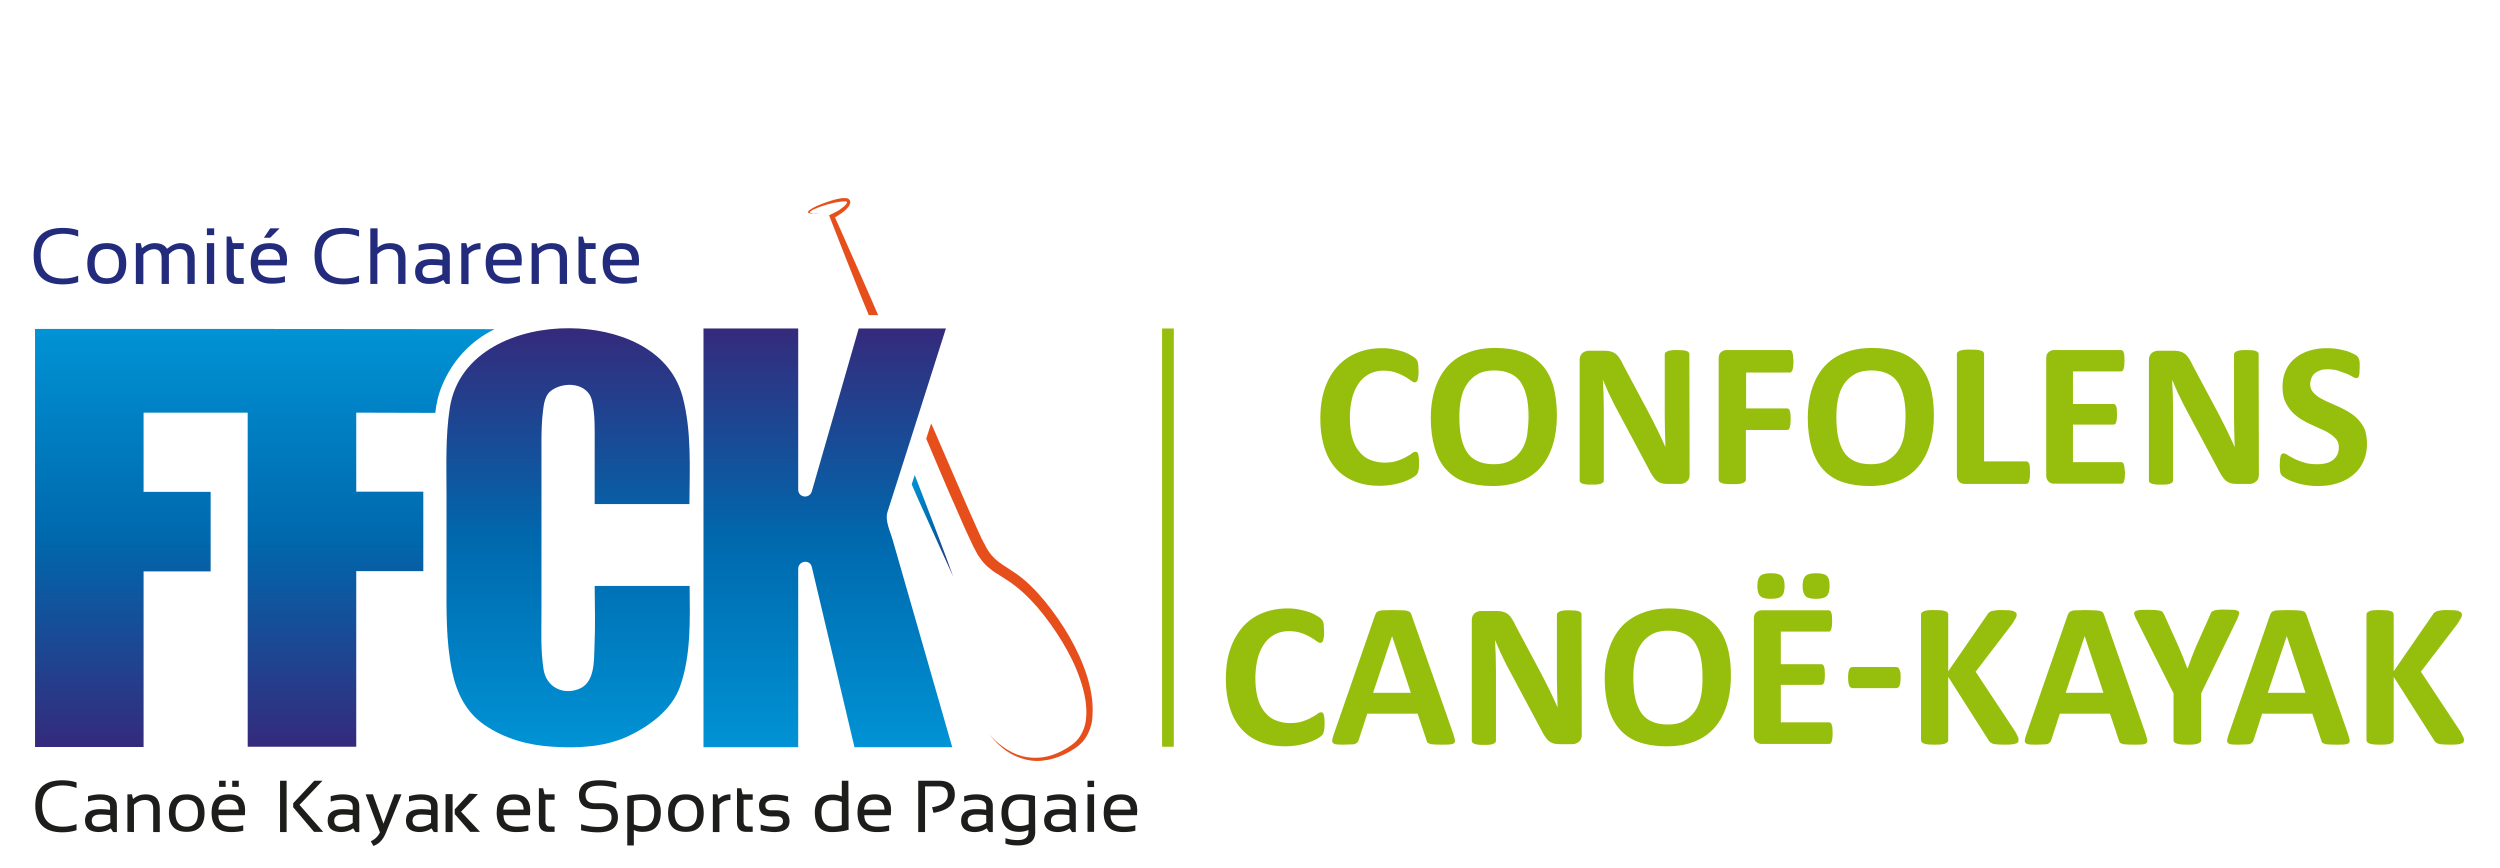 <svg xmlns="http://www.w3.org/2000/svg" xmlns:xlink="http://www.w3.org/1999/xlink" xmlns:v="https://vecta.io/nano" viewBox="0 0 1066 370.1" width="1066" height="370">
  <style><![CDATA[.F{overflow:visible}]]></style>
  <path d="M495.5 140.1h5v178.4h-5z" fill="#96be0d"/>
  <linearGradient id="A" gradientUnits="userSpaceOnUse" x1="60.23" y1="318.51" x2="60.23" y2="140.29">
    <stop offset="0" stop-color="#352a7c"/>
    <stop offset=".5" stop-color="#0068ad"/>
    <stop offset="1" stop-color="#0093d5"/>
  </linearGradient>
  <path d="M14.8 140.3h90.9V176H61.1v33.8h28.6v33.9H61.1v74.9H14.8V140.3h0z" fill="url(#A)"/>
  <linearGradient id="B" gradientUnits="userSpaceOnUse" x1="158.095" y1="318.51" x2="158.095" y2="140.29">
    <stop offset="0" stop-color="#352a7c"/>
    <stop offset=".5" stop-color="#0068ad"/>
    <stop offset="1" stop-color="#0093d5"/>
  </linearGradient>
  <path d="M151.8 176l33.7.1c.5-4.2 1.4-8.3 3.1-12.1 4-9.5 11-17.5 20.1-22.5.7-.4 1.4-.7 2.1-1.1l-105.3-.1v178.2h46.3v-74.9h28.6v-33.9h-28.6V176h0z" fill="url(#B)"/>
  <linearGradient id="C" gradientUnits="userSpaceOnUse" x1="352.965" y1="140.12" x2="352.965" y2="318.73">
    <stop offset="0" stop-color="#352a7c"/>
    <stop offset=".5" stop-color="#0068ad"/>
    <stop offset="1" stop-color="#0093d5"/>
  </linearGradient>
  <path d="M406 318.7l-25.4-88.4c-1-3.6-3.4-8.2-2.2-12l8.3-26 16.6-52.2h-37.2l-20 69.5c-1 3.3-5.8 2.7-5.8-.8v-68.7h-40.4v178.6h40.4v-76.1c0-3.4 5-4.2 5.8-.8l18.2 76.9H406h0z" fill="url(#C)"/>
  <linearGradient id="D" gradientUnits="userSpaceOnUse" x1="242.221" y1="140.128" x2="242.221" y2="318.726">
    <stop offset="0" stop-color="#352a7c"/>
    <stop offset=".5" stop-color="#0068ad"/>
    <stop offset="1" stop-color="#0093d5"/>
  </linearGradient>
  <path d="M289.8 293.1c-3.4 9.5-12.8 16.5-21.6 20.7-10 4.8-21.6 5.4-32.5 4.7-10.4-.6-20.6-3.4-29.2-9.3-7.9-5.4-11.9-13.7-13.8-22.8-2.7-12.9-2.4-26.3-2.4-39.5v-35.6c0-12.4-.5-25 1.4-37.3 3.8-24.3 29.2-34.2 51.1-34 19.9.1 42.6 8.2 48.2 29.2 3.9 14.7 3 30.6 2.9 45.8h-40.4v-25.9c0-6 .2-12.2-1.1-18.1-1.8-7.9-12.2-8.5-17.7-4.2-2.3 1.8-2.9 5.4-3.2 8.1-.6 4.6-.7 9.2-.7 13.8v71.9c0 8.3-.4 16.7.9 24.9 1.1 7.4 8.2 11.2 15.2 8.3 6.6-2.7 6.3-11.7 6.5-17.6.4-8.7.2-17.5.1-26.3H294c.1 14.3.7 29.7-4.2 43.2h0z" fill="url(#D)"/>
  <linearGradient id="E" gradientUnits="userSpaceOnUse" x1="410.19" y1="226.359" x2="385.81" y2="222.109">
    <stop offset="0" stop-color="#352a7c"/>
    <stop offset=".5" stop-color="#0068ad"/>
    <stop offset="1" stop-color="#0093d5"/>
  </linearGradient>
  <path d="M391.4 212.8l7.5 16.6 3.7 8.2 3.8 8.3-3.1-8.5-3.2-8.5-6.5-17-3.6-9.3-1.3 4z" fill="url(#E)"/>
  <path d="M345.4 91c.2.1.4.1.5.1l2.1.2c.7-.1 1.5-.4 1.7-1-.3.7-1.1.9-1.8.9s-1.4-.1-2-.3c-.2-.1-.3-.1-.5-.2-.1-.1-.2-.1-.2-.2.1-.2.4-.4.7-.6.6-.4 1.2-.7 1.8-.9 2.5-1.1 5.2-1.9 7.9-2.5 1.3-.3 2.7-.5 4-.6h.9c.2 0 .5.1.6.2v.1.2c0 .2-.1.4-.3.6-.3.5-.8.9-1.3 1.3l-1.6 1.2c-.6.4-1.1.7-1.8 1-.6.3-1.2.7-1.8.9l-.8.4.3.9 6.5 16.6 6.6 16.6 3.5 8.5h4l-4.3-9.9-7.2-16.3-6.9-15.5c.4-.2.7-.4 1-.6l1.8-1.2a11.51 11.51 0 0 0 1.7-1.4c.5-.5 1.1-1 1.5-1.7.2-.4.4-.8.5-1.3 0-.3 0-.6-.1-.8a.76.76 0 0 0-.2-.4c-.1-.2-.3-.3-.4-.4-.5-.4-1-.4-1.4-.4h-1.2c-1.5.2-2.9.5-4.2.9-2.7.8-5.4 1.8-7.9 3-.6.3-1.2.7-1.8 1.1-.3.2-.6.4-.8.9 0 .1 0 .3.1.4.6.1.7.2.8.2h0zm16-4.8h0 0z" fill="#e64e1b"/>
  <linearGradient id="F" gradientUnits="userSpaceOnUse" x1="370.621" y1="84.657" x2="289.991" y2="70.607">
    <stop offset="0" stop-color="#352a7c"/>
    <stop offset=".5" stop-color="#0068ad"/>
    <stop offset="1" stop-color="#0093d5"/>
  </linearGradient>
  <use xlink:href="#M" fill="url(#F)" href="#G"/>
  <defs>
    <path id="G" d="M299.1 55.2c.9 2.8 2 5.6 3.3 8.3l4.2 7.9a72.89 72.89 0 0 0 4.9 7.4l5.5 7c.9 1.1 2 2.2 3 3.3s2.1 2.1 3.3 3.1c2.2 2 4.7 3.8 7.2 5.5 2.5 1.6 4.9 3.1 6.7 4.8 1.9 1.7 3.2 3.9 4.4 6.4l.4.6-.1-.1.1.2c.1.1.1.3.2.4.1.3.3.6.5 1l1 2 1.9 4.1 3.7 8.3 7.2 16.6 1.7 3.9 2-6.8-6.7-15.7-3.6-8.3-1.9-4.2-1-2.1-.5-1.1c-.1-.2-.2-.3-.3-.6l-.2-.3c0-.1-.1-.1-.1-.2-.6-1.3-1.3-2.7-2.2-3.9a27.62 27.62 0 0 0-3.1-3.7c-2.4-2.2-5-3.8-7.4-5.3-2.4-1.6-4.6-3.2-6.7-5l-3-2.9-2.9-3.1c-1.9-2.1-3.6-4.3-5.3-6.6l-4.8-7c-1.5-2.4-2.9-4.9-4.1-7.4l-3.4-7.8c-1.9-5.3-3.2-10.9-3.1-16.4 0-2.8.5-5.5 1.4-8.1s2.3-4.9 4.2-7c2-2 4.1-4 6.4-5.6s4.9-2.9 7.6-3.3c1.4-.2 2.8-.1 4.1.4 1.3.4 2.5 1.2 3.5 2.2 2.1 1.9 3.6 4.5 4.5 7.2-.8-2.8-2.1-5.5-4.1-7.7-1-1.1-2.3-2-3.7-2.6s-3-.8-4.5-.7c-3.1.2-5.9 1.5-8.4 3.1s-4.8 3.5-7 5.5c-.5.5-1.1 1-1.6 1.6s-1 1.2-1.4 1.8c-.9 1.3-1.6 2.6-2.2 4-1.2 2.8-1.8 5.9-2 8.9s0 6.1.5 9c.3 3.2 1 6.1 1.9 9h0z"/>
    <path id="H" d="M139.6 350c0-3.3 2.2-4.9 6.5-4.9 1.4 0 2.8.1 4.2.3v-1.5c0-1.8-1.4-2.8-4.3-2.8-1.6 0-3.3.2-5.1.8v-2.3c1.7-.5 3.4-.8 5.1-.8 4.8 0 7.1 1.7 7.1 5v11.1h-1.6l-1-1.6c-1.6 1.1-3.3 1.6-5.2 1.6-3.8-.1-5.7-1.7-5.7-4.9h0zm6.5-2.6c-2.4 0-3.7.9-3.7 2.6s1 2.6 2.9 2.6 3.6-.5 5-1.6v-3.3c-1.4-.2-2.8-.3-4.2-.3h0z"/>
    <path id="I" d="M219.1 338.8c4.6 0 6.9 2.3 6.9 6.8l-.1 2.1h-11.3c0 3.3 1.9 4.9 5.7 4.9 1.8 0 3.4-.2 4.9-.6v2.3c-1.4.4-3.1.6-5.2.6-5.5 0-8.3-2.7-8.3-8.2s2.5-7.9 7.4-7.9h0zm-4.6 6.5h8.7c-.1-2.8-1.4-4.2-4.1-4.2-2.9 0-4.4 1.4-4.6 4.2z"/>
    <path id="J" d="M663.9 177.2c0 4.7-.6 8.9-1.8 12.7s-2.9 6.9-5.2 9.5-5.2 4.6-8.6 5.9-7.4 2-11.8 2-8.3-.6-11.6-1.7-6-2.9-8.2-5.3-3.8-5.4-4.9-9.1-1.7-8-1.7-13c0-4.6.6-8.7 1.8-12.4s2.9-6.8 5.2-9.4 5.2-4.6 8.6-5.9c3.4-1.4 7.4-2.1 11.9-2.1s8.1.6 11.4 1.7 6 2.9 8.3 5.3 3.9 5.4 5 9c1 3.6 1.6 7.9 1.6 12.8h0zm-12.1.6c0-3-.2-5.7-.7-8.1s-1.3-4.5-2.4-6.3-2.6-3.1-4.5-4-4.2-1.4-7-1.4-5.2.5-7.1 1.6-3.4 2.5-4.6 4.3-2 3.9-2.5 6.3-.7 4.9-.7 7.6c0 3.1.2 5.9.7 8.4s1.3 4.6 2.4 6.4 2.6 3.1 4.5 4 4.2 1.4 7.1 1.4 5.2-.5 7.1-1.6 3.4-2.5 4.6-4.3 2-3.9 2.5-6.4c.3-2.6.6-5.2.6-7.9h0z"/>
  </defs>
  <clipPath id="K">
    <use xlink:href="#G"/>
  </clipPath>
  <g clip-path="url(#K)">
    <use xlink:href="#M" fill="url(#F)" href="#G"/>
    <image width="360" height="548" transform="matrix(.11 0 0 .11 280.037 5.94)" class="F"/>
    <image width="342" height="467" transform="matrix(.11 0 0 .11 280.725 7.94)" class="F"/>
    <image width="346" height="477" transform="matrix(.11 0 0 .11 280.605 6.82)" class="F"/>
    <image width="390" height="443" transform="matrix(.111 0 0 .111 280.465 2.42)" class="F"/>
  </g>
  <defs>
    <path id="L" d="M465.6 297.9c-.4-3.1-1.1-6.2-2-9.2-1.9-6-4.5-11.7-7.6-17.1s-6.7-10.5-10.6-15.3c-2-2.4-4.1-4.7-6.4-6.9s-4.8-4.2-7.5-5.9c-2.6-1.8-5.2-3.2-7.2-5.1-2-1.8-3.5-4.1-4.7-6.7l-.4-.6.1.1-.1-.2c-.1-.1-.1-.3-.2-.4-.1-.3-.3-.6-.5-.9l-.9-2-1.8-4-3.6-8.1-7.1-16.4-7.1-16.4-1-2.2-2.1 6.5 5.9 13.9 3.5 8.2 3.6 8.2 3.6 8.2 1.9 4.1 1 2.1c.2.4.3.7.5 1.1.1.2.2.3.3.6l.2.3c0 .1.1.1.1.2.7 1.4 1.4 2.8 2.4 4.1 1 1.4 2.1 2.7 3.4 3.8s2.6 2.1 3.9 2.9l3.9 2.5c2.5 1.6 4.8 3.4 7 5.4s4.2 4.1 6.2 6.4c3.9 4.6 7.4 9.5 10.6 14.6 3.1 5.1 5.8 10.5 7.7 16.2 1 2.8 1.7 5.7 2.2 8.6.4 2.9.6 5.9.2 8.7-.4 2.9-1.5 5.6-3.2 7.8s-4.3 3.8-6.9 5.2-5.5 2.4-8.4 2.8-6 .2-8.8-.5c-2.9-.8-5.6-2.2-8.1-4s-4.7-3.9-6.5-6.3c1.7 2.5 3.8 4.8 6.2 6.8s5.1 3.5 8.1 4.5 6.2 1.4 9.3 1c3.1-.3 6.2-1.3 9-2.6 1.4-.7 2.8-1.4 4.1-2.3.6-.4 1.4-.9 2-1.4a13.65 13.65 0 0 0 1.7-1.7c2.2-2.5 3.5-5.6 4.1-8.8.4-3.4.4-6.6 0-9.8h0z"/>
  </defs>
  <clipPath id="M">
    <use xlink:href="#L"/>
  </clipPath>
  <g clip-path="url(#M)">
    <path d="M465.6 297.9c-.4-3.1-1.1-6.2-2-9.2-1.9-6-4.5-11.7-7.6-17.1s-6.7-10.5-10.6-15.3c-2-2.4-4.1-4.7-6.4-6.9s-4.8-4.2-7.5-5.9c-2.6-1.8-5.2-3.2-7.2-5.1-2-1.8-3.5-4.1-4.7-6.7l-.4-.6.1.1-.1-.2c-.1-.1-.1-.3-.2-.4-.1-.3-.3-.6-.5-.9l-.9-2-1.8-4-3.6-8.1-7.1-16.4-7.1-16.4-1-2.2-2.1 6.5 5.9 13.9 3.5 8.2 3.6 8.2 3.6 8.2 1.9 4.1 1 2.1c.2.4.3.7.5 1.1.1.2.2.3.3.6l.2.3c0 .1.1.1.1.2.7 1.4 1.4 2.8 2.4 4.1 1 1.4 2.1 2.7 3.4 3.8s2.6 2.1 4 2.9l3.9 2.5c2.5 1.6 4.8 3.4 7 5.4s4.2 4.1 6.2 6.4c3.9 4.6 7.4 9.5 10.5 14.6s5.8 10.5 7.7 16.2c1 2.8 1.7 5.7 2.2 8.6.4 2.9.6 5.9.2 8.7-.4 2.9-1.5 5.6-3.2 7.8s-4.3 3.8-6.9 5.2-5.5 2.4-8.4 2.8-6 .2-8.8-.6c-2.9-.8-5.6-2.2-8.1-4s-4.7-3.9-6.5-6.3c1.7 2.5 3.8 4.8 6.2 6.8s5.1 3.5 8.1 4.5 6.2 1.4 9.3 1c3.1-.3 6.2-1.3 9-2.6 1.4-.7 2.8-1.4 4.1-2.3.6-.4 1.4-.9 2-1.4s1.2-1.1 1.8-1.7c2.2-2.5 3.5-5.6 4.1-8.8.3-3.3.3-6.6-.1-9.7h0z" fill="#e64e1b"/>
    <image width="350" height="571" transform="matrix(.11 0 0 .11 442.794 269.85)" class="F"/>
    <image width="347" height="572" transform="matrix(.11 0 0 .11 442.672 270.01)" class="F"/>
    <image width="338" height="511" transform="matrix(.11 0 0 .11 443.958 274.95)" class="F"/>
    <image width="326" height="428" transform="matrix(.111 0 0 .111 444.55 281.313)" class="F"/>
  </g>
  <g fill="#1d1d1b">
    <path d="M32.5 354.1c-1.9.6-3.9.9-6.1.9-7.6 0-11.5-3.8-11.5-11.4 0-7.2 3.8-10.8 11.5-10.8 2.2 0 4.2.3 6.1.9v2.4c-1.9-.7-3.8-1.1-5.8-1.1-6 0-8.9 2.8-8.9 8.5 0 6.1 3 9.1 8.9 9.1 2 0 3.9-.4 5.8-1.1v2.6h0zm3.6-4.1c0-3.3 2.2-4.9 6.5-4.9 1.4 0 2.8.1 4.2.3v-1.5c0-1.8-1.4-2.8-4.3-2.8-1.7 0-3.3.2-5.1.8v-2.3c1.7-.5 3.4-.8 5.1-.8 4.8 0 7.2 1.7 7.2 5v11.1h-1.6l-1-1.6c-1.6 1.1-3.3 1.6-5.2 1.6-3.8-.1-5.7-1.7-5.8-4.9h0zm6.6-2.6c-2.5 0-3.7.9-3.7 2.6s1 2.6 2.9 2.6 3.6-.5 5-1.6v-3.3c-1.5-.2-2.8-.3-4.2-.3h0zm11.5 7.4v-16h1.9l.5 2c1.6-1.4 3.4-2 5.4-2 4 0 6 2 6 6v10.1h-2.8v-10.1c0-2.4-1.2-3.6-3.6-3.6-1.6 0-3.2.7-4.6 2v11.7l-2.8-.1h0zm17.7-8c0-5.4 2.6-8 7.6-8s7.6 2.7 7.6 8-2.6 8-7.6 8-7.6-2.6-7.6-8zm7.6 5.8c3.2 0 4.8-1.9 4.8-5.8s-1.6-5.7-4.8-5.7-4.8 1.9-4.8 5.7 1.6 5.8 4.8 5.8zm18.1-13.8c4.6 0 6.8 2.3 6.8 6.8l-.1 2.1H93c0 3.3 1.9 4.9 5.7 4.9 1.8 0 3.4-.2 4.9-.6v2.3c-1.4.4-3.1.6-5.2.6-5.5 0-8.3-2.7-8.3-8.2s2.6-7.9 7.5-7.9zm-4.6 6.5h8.7c-.1-2.8-1.4-4.2-4.1-4.2-2.8 0-4.4 1.4-4.6 4.2zm3.1-12.3v2.6h-2.8V333h2.8zm5.6 0v2.6h-2.8V333h2.8zm20.4 0v21.9h-2.8V333h2.8zm15.3 0l-9.8 10.3 10.1 11.5h-3.9l-8.9-10.5v-1.7l9-9.6h3.5 0z"/>
    <use xlink:href="#H"/>
    <path d="M155.8 338.8h3.1l4.5 12.5 4.7-12.5h3l-6.7 16.5c-1.2 2.9-2.9 4.7-5.3 5.5l-1.1-2a7.61 7.61 0 0 0 3.9-3.8l-6.1-16.2h0z"/>
    <use xlink:href="#H" x="33.4"/>
    <use xlink:href="#I"/>
    <path d="M229.7 336.2h1.8l.6 2.6h4.3v2.3h-3.9v9.2c0 1.5.6 2.2 1.9 2.2h2v2.3h-2.7c-2.7 0-4-1.4-4-4.3v-14.3h0zm18 17.9v-2.6c2.3.8 4.8 1.2 7.4 1.2 3.8 0 5.6-1.4 5.6-4.1 0-2.3-1.4-3.5-4.2-3.5h-2.8c-4.6 0-6.9-2-6.9-6 0-4.2 2.9-6.3 8.8-6.3 2.6 0 4.9.3 7.1.9v2.6c-2.2-.8-4.6-1.2-7.1-1.2-4 0-6 1.3-6 4 0 2.3 1.3 3.5 4 3.5h2.8c4.6 0 7 2 7 6 0 4.3-2.8 6.4-8.5 6.4a28.41 28.41 0 0 1-7.2-.9h0zm19.7-14.6c2.1-.4 4.3-.7 6.6-.7 5.1 0 7.7 2.5 7.7 7.6 0 5.6-2.6 8.4-7.8 8.4-1.3 0-2.5-.2-3.7-.8v6.6h-2.8v-21.1zm2.8 12.1c1.1.5 2.4.8 3.7.8 3.3 0 5-2 5-6 0-3.5-1.6-5.2-5-5.2-1.4 0-2.7.1-3.7.4v10h0zm14.6-4.8c0-5.4 2.5-8 7.6-8s7.6 2.7 7.6 8-2.5 8-7.6 8-7.6-2.6-7.6-8zm7.6 5.8c3.2 0 4.8-1.9 4.8-5.8s-1.6-5.7-4.8-5.7-4.8 1.9-4.8 5.7 1.6 5.8 4.8 5.8zm11.5 2.2v-16h1.9l.5 2c1.4-1.4 3.1-2 5.1-2v2.4c-1.9 0-3.5.7-4.7 2v11.7h-2.8v-.1zm10.3-18.6h1.8l.6 2.6h4.3v2.3H317v9.2c0 1.5.6 2.2 1.9 2.2h2v2.3h-2.7c-2.7 0-4-1.4-4-4.3v-14.3h0zm10.1 17.9v-2.4c1.9.6 3.8.9 5.7.9 2.6 0 3.8-.8 3.8-2.3 0-1.4-.9-2.1-2.7-2.1h-2.3c-3.5 0-5.2-1.6-5.2-4.7s2.2-4.6 6.7-4.6c1.9 0 3.8.3 5.7.8v2.4c-1.9-.6-3.8-.9-5.7-.9-2.7 0-4 .8-4 2.3 0 1.4.8 2.1 2.5 2.1h2.3c3.7 0 5.5 1.6 5.5 4.7s-2.2 4.6-6.7 4.6c-1.8-.1-3.7-.3-5.6-.8h0zm37.5-.2c-2 .6-4.4 1-7.2 1-4.8 0-7.2-2.8-7.2-8.3 0-5.1 2.5-7.7 7.6-7.7 1.4 0 2.7.3 3.9.8V333h2.8l.1 20.9h0zm-2.9-11.8c-1.1-.5-2.5-.8-3.9-.8-3.2 0-4.8 1.7-4.8 5.1 0 4.1 1.6 6.1 4.8 6.1 1.5 0 2.8-.2 3.9-.6v-9.8zm14.1-3.3c4.6 0 6.9 2.3 6.9 6.8l-.1 2.1h-11.3c0 3.3 1.9 4.9 5.7 4.9 1.8 0 3.4-.2 4.9-.6v2.3c-1.4.4-3.1.6-5.2.6-5.5 0-8.3-2.7-8.3-8.2s2.4-7.9 7.4-7.9h0zm-4.6 6.5h8.7c-.1-2.8-1.4-4.2-4.1-4.2-2.9 0-4.4 1.4-4.6 4.2zm23.1 9.5V333h8.9c4.5 0 6.7 2 6.7 5.9 0 4.2-3 6.8-9.1 7.8l-.6-2.4c4.5-.7 6.7-2.4 6.7-5.3 0-2.4-1.3-3.6-3.9-3.6h-5.8v19.5h-2.9v-.1zm18.3-4.8c0-3.3 2.2-4.9 6.5-4.9 1.4 0 2.8.1 4.2.3v-1.5c0-1.8-1.4-2.8-4.3-2.8-1.6 0-3.3.2-5.1.8v-2.3c1.7-.5 3.4-.8 5.1-.8 4.8 0 7.1 1.7 7.1 5v11.1h-1.6l-1-1.6c-1.6 1.1-3.3 1.6-5.2 1.6-3.8-.1-5.7-1.7-5.7-4.9h0zm6.5-2.6c-2.5 0-3.7.9-3.7 2.6s1 2.6 2.9 2.6 3.6-.5 5-1.6v-3.3c-1.4-.2-2.8-.3-4.2-.3h0zm25.1 7.4c0 3.9-2.5 5.8-7.4 5.8-2 0-3.7-.2-5.3-.8v-2.3c1.6.5 3.3.8 5.3.8 3 0 4.5-1.2 4.5-3.5v-.8c-1.2.5-2.5.8-3.9.8-5.1 0-7.6-2.7-7.6-8.1s2.7-7.9 8-7.9c2.2 0 4.3.2 6.3.7l.1 15.3h0zm-2.8-13.3c-1-.2-2.2-.4-3.6-.4-3.4 0-5.1 1.9-5.1 5.5s1.6 5.7 4.8 5.7c1.5 0 2.8-.3 3.9-.8v-10h0zm6.6 8.5c0-3.3 2.2-4.9 6.5-4.9 1.4 0 2.8.1 4.2.3v-1.5c0-1.8-1.4-2.8-4.3-2.8-1.6 0-3.3.2-5.1.8v-2.3c1.7-.5 3.4-.8 5.1-.8 4.8 0 7.1 1.7 7.1 5v11.1h-1.6l-1-1.6c-1.6 1.1-3.3 1.6-5.2 1.6-3.7-.1-5.6-1.7-5.7-4.9h0zm6.6-2.6c-2.5 0-3.7.9-3.7 2.6s1 2.6 2.9 2.6 3.6-.5 5-1.6v-3.3c-1.4-.2-2.8-.3-4.2-.3h0zm14.7-14.4v2.7h-2.8V333h2.8zm0 5.8v16h-2.8v-16h2.8z"/>
    <use xlink:href="#I" x="258.9"/>
    <path d="M192.9 338.7v16.2h-3v-16.2h3zm10.8 0l-7.2 7.5 8.1 8.6h-4.2l-6.6-7.6v-2l6.2-6.7 3.7.2h0z"/>
  </g>
  <path d="M33.2 120.3c-2 .7-4.3 1-6.6 1-8.3 0-12.4-4.1-12.4-12.4 0-7.8 4.2-11.7 12.4-11.7 2.4 0 4.6.3 6.6 1v2.7c-2-.8-4.1-1.2-6.3-1.2-6.5 0-9.7 3.1-9.7 9.2 0 6.6 3.2 9.9 9.7 9.9 2.2 0 4.3-.4 6.3-1.2v2.7h0zm3.9-7.9c0-5.8 2.8-8.7 8.3-8.7s8.3 2.9 8.3 8.7-2.8 8.7-8.3 8.7-8.3-2.9-8.3-8.7zm8.3 6.3c3.5 0 5.2-2.1 5.2-6.3s-1.7-6.2-5.2-6.2-5.2 2.1-5.2 6.2 1.7 6.3 5.2 6.3zm12.4 2.4v-17.4h2.1l.5 2.2c1.7-1.5 3.5-2.2 5.5-2.2 2.5 0 4.2.8 5.2 2.4 1.9-1.6 3.8-2.4 5.8-2.4 4 0 6 2.2 6 6.6v10.8h-3.1v-11c0-2.6-1.1-3.9-3.3-3.9-1.6 0-3.2.8-4.6 2.3v12.6h-3.1v-10.9c0-2.6-1.1-3.9-3.2-3.9-1.7 0-3.3.8-4.6 2.3v12.6l-3.2-.1h0zm33.4-23.7v2.9h-3.1v-2.9h3.1zm0 6.3v17.4h-3.1v-17.4h3.1zm5.3-2.8h1.9l.7 2.8h4.7v2.5h-4.2v10c0 1.6.7 2.4 2.1 2.4h2.1v2.5h-2.9c-2.9 0-4.4-1.6-4.4-4.7v-15.5h0zm18.4 2.8c5 0 7.4 2.4 7.4 7.3 0 .7-.1 1.4-.2 2.2h-12.2c0 3.6 2.1 5.3 6.2 5.3 2 0 3.7-.2 5.3-.7v2.5c-1.5.4-3.4.7-5.6.7-6 0-9-3-9-8.9s2.7-8.4 8.1-8.4h0zm-5 7.1h9.4c-.1-3.1-1.6-4.6-4.5-4.6-3 0-4.7 1.5-4.9 4.6zm5.2-13.4h4l-4 4h-2.7l2.7-4zm37.9 22.9c-2.1.7-4.3 1-6.6 1-8.3 0-12.4-4.1-12.4-12.4 0-7.8 4.1-11.7 12.4-11.7 2.4 0 4.6.3 6.6 1v2.7c-2.1-.8-4.1-1.2-6.3-1.2-6.5 0-9.7 3.1-9.7 9.2 0 6.6 3.2 9.9 9.7 9.9 2.2 0 4.3-.4 6.3-1.2v2.7h0zm4.8.8V97.4h3.1v8.2c1.5-1.3 3.3-1.9 5.4-1.9 4.4 0 6.5 2.2 6.5 6.5v10.9h-3.1v-11c0-2.6-1.3-3.9-3.9-3.9-1.8 0-3.4.7-5 2.2v12.7h-3 0zm19.1-5.2c0-3.6 2.4-5.4 7.1-5.4 1.5 0 3 .1 4.6.3v-1.6c0-2-1.6-3-4.7-3-1.8 0-3.6.3-5.5.8v-2.5c1.9-.6 3.7-.8 5.5-.8 5.2 0 7.8 1.8 7.8 5.4v12H190l-1.1-1.7c-1.7 1.2-3.6 1.7-5.7 1.7-4.2.1-6.3-1.7-6.3-5.2h0zm7.1-2.9c-2.7 0-4 .9-4 2.8s1.1 2.8 3.1 2.8 3.9-.6 5.4-1.7v-3.6c-1.5-.2-3-.3-4.5-.3h0zm12.6 8.1v-17.4h2.1l.6 2.2c1.5-1.5 3.4-2.2 5.5-2.2v2.6c-2.1 0-3.8.7-5.1 2.2v12.7l-3.1-.1h0zm18.4-17.4c5 0 7.4 2.4 7.4 7.3 0 .7-.1 1.4-.1 2.2h-12.2c0 3.6 2.1 5.3 6.2 5.3 2 0 3.7-.2 5.3-.7v2.5c-1.5.4-3.4.7-5.6.7-6 0-9-3-9-8.9s2.7-8.4 8-8.4h0zm-4.9 7.1h9.4c-.1-3.1-1.6-4.6-4.5-4.6-3.1 0-4.7 1.5-4.9 4.6h0zm16.5 10.3v-17.4h2.1l.6 2.2c1.8-1.5 3.7-2.2 5.9-2.2 4.4 0 6.5 2.2 6.5 6.5v10.9h-3.1v-11c0-2.6-1.3-3.9-3.9-3.9-1.8 0-3.4.7-5 2.2v12.7h-3.1 0zm20-20.2h1.9l.7 2.8h4.7v2.5h-4.2v10c0 1.6.7 2.4 2.1 2.4h2.1v2.5H251c-2.9 0-4.4-1.6-4.4-4.7v-15.5h0zm18.4 2.8c5 0 7.4 2.4 7.4 7.3 0 .7 0 1.4-.1 2.2H260c0 3.6 2.1 5.3 6.2 5.3 2 0 3.7-.2 5.3-.7v2.5c-1.5.4-3.4.7-5.6.7-6 0-9-3-9-8.9s2.7-8.4 8.1-8.4h0zm-5 7.1h9.4c-.1-3.1-1.6-4.6-4.5-4.6-3 0-4.7 1.5-4.9 4.6h0z" fill="#232c7c"/>
  <g fill="#96be0d">
    <path d="M605.1 197.7c0 .7 0 1.4-.1 1.9 0 .5-.1.9-.2 1.3s-.2.7-.3.9-.4.6-.7.9-1 .8-1.9 1.3-2 1-3.4 1.5a27.99 27.99 0 0 1-4.6 1.2 32.39 32.39 0 0 1-5.6.5c-3.9 0-7.4-.6-10.5-1.8s-5.8-3-8-5.4-3.9-5.4-5-8.9-1.8-7.7-1.8-12.5.6-9.1 1.9-12.9 3.1-6.9 5.4-9.4 5.1-4.5 8.3-5.8 6.8-2 10.7-2c1.6 0 3.1.1 4.6.4s2.8.6 4.1 1c1.2.4 2.4.9 3.4 1.5s1.7 1 2.1 1.4.7.7.8 1 .3.6.3 1c.1.4.2.9.2 1.4 0 .6.1 1.2.1 2.1s0 1.6-.1 2.2a19.71 19.71 0 0 1-.3 1.5c-.1.4-.3.7-.5.8s-.4.3-.7.3c-.4 0-1-.3-1.7-.8s-1.5-1.1-2.6-1.7-2.3-1.2-3.8-1.7-3.2-.8-5.3-.8c-2.3 0-4.3.5-6 1.4s-3.3 2.2-4.5 4c-1.2 1.7-2.2 3.8-2.8 6.2a34.09 34.09 0 0 0-1 8.2c0 3.3.3 6.2 1 8.7.7 2.4 1.7 4.5 3 6 1.3 1.6 2.8 2.8 4.6 3.5s3.8 1.2 6.1 1.2c2 0 3.8-.2 5.3-.7s2.8-1 3.8-1.6c1.1-.6 2-1.1 2.6-1.6s1.2-.7 1.6-.7c.3 0 .5.1.7.2s.3.4.4.7.2.8.3 1.5.1 1.5.1 2.6h0z"/>
    <use xlink:href="#J"/>
    <path d="M720.5 202.3c0 .7-.1 1.3-.3 1.8s-.5 1-1 1.3c-.4.4-.9.6-1.4.8s-1.1.2-1.7.2h-4.9c-1 0-1.9-.1-2.7-.3s-1.4-.6-2.1-1.1c-.6-.5-1.2-1.3-1.8-2.2s-1.2-2.1-2-3.6l-14.2-26.6-2.5-5.1-2.3-5.3h-.1l.3 6.3.1 6.5v29.8c0 .3-.1.6-.2.8s-.4.4-.8.6-.9.3-1.6.4-1.5.1-2.6.1-1.9 0-2.5-.1-1.2-.2-1.6-.4a2.76 2.76 0 0 1-.8-.6c-.2-.2-.2-.5-.2-.8v-51.1c0-1.4.4-2.4 1.2-3.1s1.8-1 3-1h6.2c1.1 0 2 .1 2.8.3s1.4.5 2 .9 1.2 1.1 1.7 1.8c.5.8 1.1 1.7 1.6 2.9l11.1 20.8 1.9 3.7 1.8 3.6 1.7 3.6 1.6 3.5h0l-.2-6.4-.1-6.4v-26.7c0-.3.1-.6.3-.8s.5-.4.9-.6 1-.3 1.6-.4c.7-.1 1.5-.1 2.6-.1l2.5.1c.7.1 1.2.2 1.6.4a2.76 2.76 0 0 1 .8.6c.2.2.2.5.2.8l.1 51.1h0zm44.3-48.1l-.1 2.2-.3 1.4c-.1.3-.3.6-.5.8s-.4.3-.7.3h-18.6v15.3H762c.3 0 .5.1.7.2s.4.4.5.8.3.8.3 1.4c.1.6.1 1.3.1 2.2l-.1 2.2-.3 1.4c-.2.4-.3.6-.5.8s-.4.2-.7.2h-17.5v21.2c0 .3-.1.6-.3.8s-.5.4-.9.6c-.5.2-1 .3-1.8.4s-1.7.1-2.8.1-2 0-2.8-.1-1.3-.2-1.8-.4c-.4-.2-.8-.4-.9-.6s-.3-.5-.3-.8V153c0-1.3.3-2.2 1-2.8s1.5-.9 2.4-.9h26.8c.3 0 .5.1.7.2.2.2.4.4.5.8s.3.9.3 1.5.2 1.5.2 2.4h0z"/>
    <use xlink:href="#J" x="160.8"/>
    <path d="M865.7 201.5l-.1 2.2-.3 1.5c-.1.4-.3.7-.5.9s-.5.3-.8.3h-26.1c-1 0-1.8-.3-2.4-.9s-1-1.5-1-2.8V151c0-.3.1-.6.3-.8s.5-.4.9-.6c.4-.1 1-.3 1.8-.4s1.7-.1 2.8-.1l2.8.1c.7.1 1.3.2 1.8.4.4.1.8.3.9.6.2.2.3.5.3.8v45.8H864c.3 0 .5.1.8.2.2.2.4.4.5.8.2.4.3.9.3 1.4l.1 2.3h0zm40.5.3l-.1 2.1-.3 1.4c-.1.4-.3.6-.5.8s-.5.2-.7.2H876c-1 0-1.8-.3-2.4-.9s-1-1.5-1-2.8V153c0-1.3.3-2.2 1-2.8s1.5-.9 2.4-.9h28.4c.3 0 .5.1.7.2s.4.4.5.8c.2.4.3.8.3 1.4l.1 2.2-.1 2.1-.3 1.4c-.1.4-.3.6-.5.8s-.4.2-.7.2H884v13.9h17.2c.3 0 .5.1.7.2.2.2.4.4.5.8.2.3.3.8.3 1.4l.1 2.1-.1 2.1-.3 1.3c-.1.3-.3.6-.5.7s-.5.2-.7.2H884v16h20.5c.3 0 .5.1.7.2.2.2.4.4.5.8s.3.8.3 1.4.2 1.4.2 2.3h0zm57.1.5c0 .7-.1 1.3-.3 1.8s-.5 1-1 1.3c-.4.4-.9.6-1.4.8s-1.1.2-1.7.2H954c-1 0-1.9-.1-2.7-.3s-1.4-.6-2.1-1.1c-.6-.5-1.2-1.3-1.8-2.2s-1.2-2.1-2-3.6l-14.2-26.6-2.5-5.1-2.3-5.3h-.1l.3 6.3.1 6.5v29.8c0 .3-.1.6-.2.8s-.4.4-.8.6-.9.3-1.6.4-1.5.1-2.6.1-1.9 0-2.5-.1-1.2-.2-1.6-.4a2.76 2.76 0 0 1-.8-.6c-.2-.2-.2-.5-.2-.8v-51.1c0-1.4.4-2.4 1.2-3.1s1.8-1 3-1h6.2c1.1 0 2 .1 2.8.3s1.4.5 2 .9 1.2 1.1 1.7 1.8c.5.8 1.1 1.7 1.6 2.9l11.1 20.8 1.9 3.7 1.8 3.6 1.7 3.6 1.6 3.5h0l-.2-6.4-.1-6.4v-26.7c0-.3.1-.6.3-.8s.5-.4.9-.6 1-.3 1.6-.4c.7-.1 1.5-.1 2.6-.1l2.5.1c.7.1 1.2.2 1.6.4a2.76 2.76 0 0 1 .8.6c.2.2.2.5.2.8l.1 51.1h0zm46.1-13c0 3-.6 5.6-1.7 7.9s-2.6 4.1-4.5 5.6-4.1 2.6-6.7 3.4-5.3 1.1-8.2 1.1c-2 0-3.8-.2-5.5-.5s-3.2-.7-4.5-1.2c-1.3-.4-2.4-.9-3.2-1.4-.9-.5-1.5-.9-1.9-1.3s-.7-.9-.8-1.6a22.79 22.79 0 0 1-.2-3.1l.1-2.3.3-1.5c.1-.4.3-.6.5-.8s.5-.2.8-.2c.4 0 1 .2 1.7.7.8.5 1.7 1 2.9 1.6s2.6 1.1 4.2 1.6 3.5.7 5.7.7c1.4 0 2.7-.2 3.8-.5s2.1-.8 2.8-1.4 1.4-1.4 1.8-2.3.6-1.9.6-3c0-1.3-.3-2.4-1-3.3s-1.6-1.7-2.8-2.5-2.4-1.4-3.8-2l-4.4-2c-1.5-.7-3-1.5-4.4-2.4a19.54 19.54 0 0 1-3.8-3.2c-1.1-1.2-2-2.7-2.8-4.4-.7-1.7-1-3.7-1-6.1 0-2.7.5-5.1 1.5-7.2s2.4-3.8 4.1-5.1c1.7-1.4 3.7-2.4 6.1-3.1 2.3-.7 4.8-1 7.4-1a26.93 26.93 0 0 1 4 .3c1.3.2 2.6.5 3.8.8s2.2.8 3.1 1.2 1.5.8 1.8 1.1.5.5.6.8c.1.2.2.5.3.8s.1.8.2 1.3v1.9l-.1 2.1c0 .6-.1 1.1-.2 1.4-.1.4-.2.7-.4.8s-.5.3-.8.3-.8-.2-1.5-.6-1.6-.9-2.6-1.3l-3.6-1.3c-1.4-.4-2.8-.6-4.4-.6-1.3 0-2.4.1-3.3.5s-1.7.7-2.3 1.3c-.6.5-1.1 1.2-1.4 2s-.5 1.6-.5 2.4c0 1.3.3 2.4 1 3.3s1.6 1.7 2.8 2.5c1.2.7 2.5 1.4 3.9 2l4.5 2c1.5.7 3 1.5 4.5 2.4s2.8 2 3.9 3.2 2.1 2.7 2.8 4.4c.4 1.5.8 3.4.8 5.8h0zM564.8 308.7c0 .7 0 1.4-.1 1.9a4.44 4.44 0 0 1-.2 1.3l-.3 1c-.1.3-.4.6-.7.9s-1 .8-1.9 1.3-2 1-3.4 1.5c-1.3.5-2.9.9-4.6 1.2a32.39 32.39 0 0 1-5.6.5c-3.9 0-7.4-.6-10.5-1.8s-5.8-3-8-5.4-3.9-5.4-5-8.9-1.8-7.7-1.8-12.5.6-9.1 1.9-12.9 3.1-6.9 5.4-9.5 5.1-4.5 8.3-5.8 6.8-2 10.7-2c1.6 0 3.1.1 4.6.4s2.8.6 4.1 1c1.2.4 2.4.9 3.4 1.5s1.7 1 2.1 1.4.7.7.8 1 .3.6.3 1c.1.4.2.9.2 1.5s.1 1.2.1 2.1 0 1.6-.1 2.2a19.71 19.71 0 0 1-.3 1.5c-.1.4-.3.7-.5.8s-.4.3-.7.3c-.4 0-1-.3-1.7-.8s-1.5-1.1-2.6-1.7-2.3-1.2-3.8-1.7-3.2-.8-5.3-.8c-2.3 0-4.3.5-6 1.4s-3.3 2.2-4.5 4c-1.2 1.7-2.2 3.8-2.8 6.2a34.09 34.09 0 0 0-1 8.2c0 3.3.3 6.2 1 8.7s1.7 4.5 3 6c1.3 1.6 2.8 2.8 4.6 3.5s3.8 1.2 6.1 1.2c2 0 3.8-.2 5.3-.7s2.8-1 3.8-1.6c1.1-.6 2-1.1 2.6-1.6s1.2-.7 1.6-.7c.3 0 .5.1.7.2s.3.4.4.7.2.8.3 1.5c.1.6.1 1.5.1 2.5h0zm54.9 4.3l.7 2.5c.1.6 0 1.1-.3 1.4s-.9.5-1.7.6-2 .1-3.4.1-2.7 0-3.5-.1c-.8 0-1.5-.1-1.9-.3s-.8-.3-.9-.5-.3-.5-.4-.9l-3.8-11.4H583l-3.6 11.1c-.1.4-.3.8-.5 1s-.5.5-.9.7-1 .3-1.8.3l-3 .1c-1.3 0-2.4 0-3.2-.1s-1.3-.3-1.6-.6-.4-.8-.3-1.4.3-1.4.7-2.5l17.5-50.5c.2-.5.4-.9.6-1.2s.6-.5 1.1-.7 1.2-.3 2.1-.3l3.6-.1 4.1.1c1 0 1.8.1 2.4.3s1 .4 1.2.7.5.8.6 1.3l17.7 50.4h0zm-26.1-41.7h0l-8.1 24.2h16.1l-8-24.2h0zm80.9 42c0 .7-.1 1.3-.3 1.8s-.5 1-1 1.3c-.4.4-.9.6-1.4.8s-1.1.2-1.7.2h-4.9c-1 0-1.9-.1-2.7-.3s-1.4-.6-2.1-1.1c-.6-.5-1.2-1.3-1.8-2.2s-1.2-2.1-2-3.6l-14.2-26.6-2.5-5.1-2.3-5.3h-.1l.3 6.3.1 6.5v29.8c0 .3-.1.6-.2.8s-.4.4-.8.6-.9.3-1.6.4-1.5.1-2.6.1-1.9 0-2.5-.1-1.2-.2-1.6-.4a2.76 2.76 0 0 1-.8-.6c-.2-.2-.2-.5-.2-.8v-51.1c0-1.4.4-2.4 1.2-3.1s1.8-1 3-1h6.2c1.1 0 2 .1 2.8.3s1.4.5 2 .9 1.2 1 1.7 1.8 1.1 1.7 1.6 2.9l11.1 20.8 1.9 3.7 1.8 3.6 1.7 3.6 1.6 3.5h0l-.2-6.4-.1-6.4v-26.7c0-.3.1-.6.3-.8s.5-.4.9-.6 1-.3 1.6-.4 1.5-.1 2.6-.1l2.5.1c.7.1 1.2.2 1.6.4a2.76 2.76 0 0 1 .8.6c.2.2.2.5.2.8l.1 51.1h0zm63.6-25.1c0 4.7-.6 8.9-1.8 12.7s-2.9 6.9-5.2 9.5-5.2 4.6-8.6 5.9c-3.4 1.4-7.4 2-11.8 2s-8.3-.6-11.6-1.7-6-2.9-8.2-5.3-3.8-5.4-4.9-9c-1.1-3.7-1.7-8-1.7-13 0-4.6.6-8.7 1.8-12.4s2.9-6.8 5.2-9.4 5.2-4.5 8.6-5.9 7.4-2.1 11.9-2.1 8.1.6 11.4 1.7 6 2.9 8.3 5.3 3.9 5.4 5 9 1.6 7.8 1.6 12.7h0zm-12.1.6c0-3-.2-5.7-.7-8.1s-1.3-4.5-2.4-6.3-2.6-3.1-4.5-4-4.2-1.4-7-1.4-5.2.5-7.1 1.6-3.4 2.5-4.6 4.3-2 3.9-2.5 6.3-.7 4.9-.7 7.6c0 3.1.2 5.9.7 8.4s1.3 4.6 2.4 6.4 2.6 3.1 4.5 4 4.2 1.4 7.1 1.4 5.2-.5 7.1-1.6 3.4-2.5 4.6-4.3 2-3.9 2.5-6.4.6-5.2.6-7.9h0zm55.5 24l-.1 2.1-.3 1.4c-.1.4-.3.6-.5.8s-.5.2-.7.2h-28.6c-1 0-1.8-.3-2.4-.9-.7-.6-1-1.5-1-2.8V264c0-1.3.3-2.2 1-2.8s1.5-.9 2.4-.9h28.4c.3 0 .5.1.7.2s.4.4.5.8.3.8.3 1.4l.1 2.2-.1 2.1-.3 1.4c-.1.4-.3.6-.5.8s-.4.2-.7.2h-20.3v13.9h17.2c.3 0 .5.1.7.2.2.2.4.4.5.8s.3.8.3 1.4l.1 2.1-.1 2.1c-.1.6-.2 1-.3 1.3s-.3.6-.5.7-.5.2-.7.2h-17.2v16h20.5c.3 0 .5.1.7.2.2.2.4.4.5.8s.3.8.3 1.4l.1 2.3h0zM761 249.9c0 2.1-.4 3.5-1.2 4.3s-2.3 1.2-4.6 1.2-3.8-.4-4.6-1.2-1.2-2.2-1.2-4.2.4-3.5 1.2-4.3 2.3-1.2 4.6-1.2 3.8.4 4.6 1.2 1.2 2.2 1.2 4.2h0zm19.2 0c0 2.1-.4 3.5-1.2 4.3s-2.4 1.2-4.6 1.2-3.8-.4-4.5-1.2-1.2-2.2-1.2-4.2.4-3.5 1.2-4.3 2.3-1.2 4.6-1.2 3.8.4 4.6 1.2 1.1 2.2 1.1 4.2h0zm30.3 39c0 1.7-.2 2.9-.5 3.6s-.8 1-1.5 1h-18.3c-.7 0-1.3-.3-1.6-1s-.5-1.9-.5-3.5.2-2.8.5-3.5.8-1 1.6-1h18.3a2.39 2.39 0 0 1 .9.2 1.31 1.31 0 0 1 .6.8c.1.4.3.8.4 1.4s.1 1.2.1 2h0zm50.3 26.7c0 .3-.1.6-.2.9s-.5.5-.9.6c-.5.2-1.1.3-1.9.4s-1.8.1-3 .1c-1.9 0-3.3-.1-4.1-.2s-1.4-.4-1.8-.7-.7-.6-.9-1l-17.2-27v27c0 .3-.1.6-.3.8s-.5.4-.9.6-1 .3-1.8.4-1.7.1-2.8.1-2 0-2.8-.1-1.3-.2-1.8-.4-.8-.4-.9-.6-.3-.5-.3-.8v-53.6c0-.3.1-.6.3-.8s.5-.4.9-.6 1-.3 1.8-.4 1.7-.1 2.8-.1l2.8.1c.7.1 1.3.2 1.8.4.4.1.8.3.9.6.2.2.3.5.3.8v24.2l16.7-24.2a2.36 2.36 0 0 1 .8-.9c.3-.2.7-.5 1.1-.6l1.8-.3c.7-.1 1.7-.1 2.8-.1l2.9.1c.8.1 1.4.2 1.8.4s.8.4 1 .6.3.5.3.8c0 .5-.1 1-.4 1.5l-1.5 2.5-15.6 20.4 17 25.7 1.2 2.4c0 .4.1.7.1 1h0zM915 313l.7 2.5c.1.6 0 1.1-.3 1.4s-.9.5-1.7.6-2 .1-3.4.1-2.7 0-3.5-.1c-.8 0-1.5-.1-1.9-.3s-.8-.3-.9-.5-.3-.5-.4-.9l-3.8-11.4h-21.4l-3.6 11.1c-.1.4-.3.8-.5 1s-.5.5-.9.7-1 .3-1.8.3l-3 .1c-1.3 0-2.4 0-3.2-.1s-1.3-.3-1.6-.6-.4-.8-.3-1.4.3-1.4.7-2.5l17.5-50.5c.2-.5.4-.9.6-1.2s.6-.5 1.1-.7 1.2-.3 2.1-.3l3.6-.1 4.1.1c1 .1 1.8.1 2.4.3s1 .4 1.2.7.5.8.6 1.3L915 313h0zm-26-41.7h0l-8.1 24.2H897l-8-24.2h0zm49.7 24.4v20c0 .3-.1.6-.3.8s-.5.4-1 .6-1 .3-1.8.4-1.7.1-2.8.1-2.1 0-2.8-.1-1.3-.2-1.8-.4c-.5-.1-.8-.3-1-.6s-.3-.5-.3-.8v-20l-15.6-31a14.69 14.69 0 0 1-1.1-2.5c-.2-.6-.1-1 .3-1.4.3-.3 1-.5 1.9-.6s2.2-.1 3.8-.1l3.2.1 1.9.3c.5.1.8.4 1 .6l.6 1 6.3 14 1.8 4.3 1.8 4.7h.1l1.7-4.6 1.7-4.3 6.2-13.9c.2-.5.3-.8.5-1.1s.5-.5 1-.7 1-.3 1.8-.4 1.8-.1 3-.1l3.9.1c.9.1 1.5.3 1.9.6s.4.8.2 1.4-.5 1.5-1 2.5l-15.1 31.1h0zm62.6 17.3l.7 2.5c.1.6 0 1.1-.3 1.4s-.9.5-1.7.6-2 .1-3.4.1-2.7 0-3.5-.1c-.8 0-1.5-.1-1.9-.3s-.8-.3-.9-.5-.3-.5-.4-.9l-3.8-11.4h-21.4l-3.6 11.1c-.1.4-.3.8-.5 1s-.5.5-.9.7-1 .3-1.8.3l-3 .1c-1.3 0-2.4 0-3.2-.1s-1.3-.3-1.6-.6-.4-.8-.3-1.4.3-1.4.7-2.5l17.5-50.5c.2-.5.4-.9.6-1.2s.6-.5 1.1-.7 1.2-.3 2.1-.3l3.6-.1 4.1.1c1 .1 1.8.1 2.4.3s1 .4 1.2.7.5.8.6 1.3l17.6 50.4h0zm-26.1-41.7h0l-8.1 24.2h16.1l-8-24.2h0zm75.6 44.3c0 .3-.1.6-.2.9s-.5.5-.9.6c-.5.2-1.1.3-1.9.4s-1.8.1-3 .1c-1.9 0-3.3-.1-4.1-.2s-1.4-.4-1.8-.7-.7-.6-.9-1l-17.2-27v27c0 .3-.1.6-.3.8s-.5.4-.9.6-1 .3-1.8.4-1.7.1-2.8.1-2 0-2.8-.1-1.3-.2-1.8-.4-.8-.4-.9-.6-.3-.5-.3-.8v-53.6c0-.3.1-.6.3-.8s.5-.4.9-.6 1-.3 1.8-.4 1.7-.1 2.8-.1l2.8.1c.7.1 1.3.2 1.8.4.4.1.8.3.9.6.2.2.3.5.3.8v24.2l16.7-24.2c.2-.4.4-.7.8-.9s.7-.5 1.1-.6l1.8-.3c.7-.1 1.7-.1 2.8-.1l2.9.1c.8.1 1.4.2 1.8.4s.8.4.9.6c.2.2.3.5.3.8 0 .5-.1 1-.4 1.5l-1.5 2.5-15.6 20.4 17 25.7 1.2 2.4c.1.4.2.7.2 1h0z"/>
  </g>
</svg>